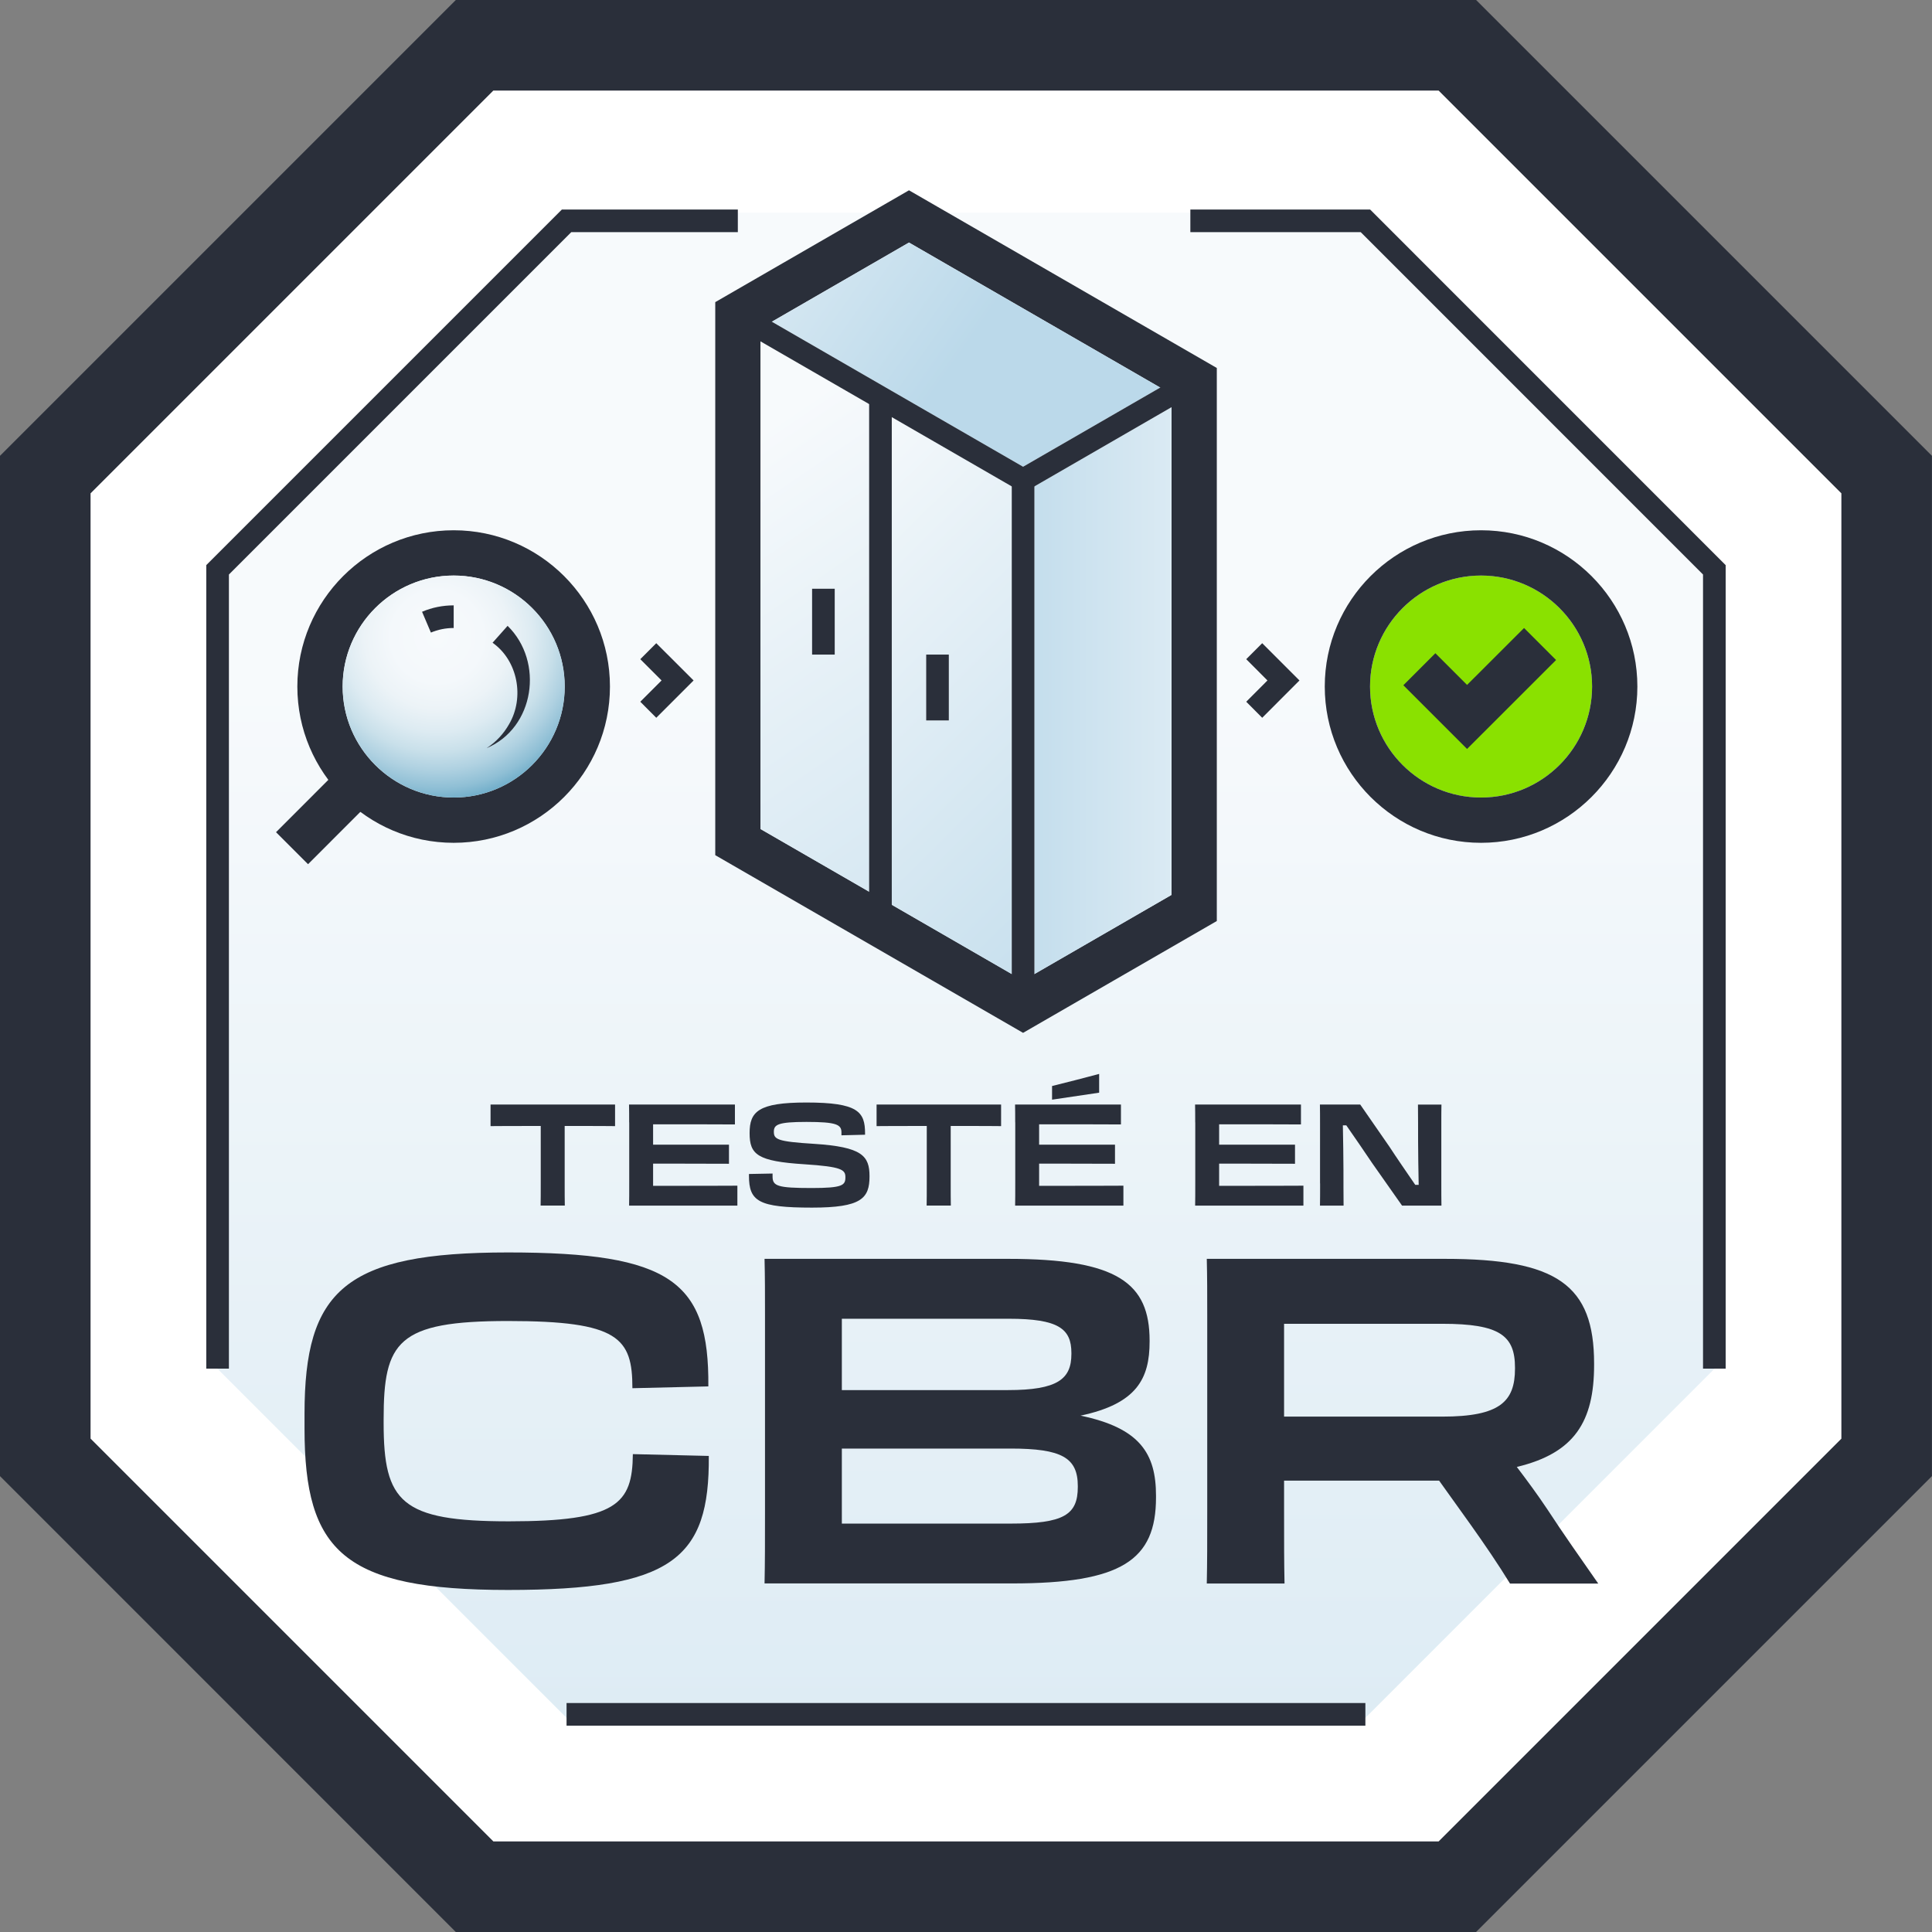 <?xml version="1.0" encoding="UTF-8"?><svg id="Warstwa_2" xmlns="http://www.w3.org/2000/svg" xmlns:xlink="http://www.w3.org/1999/xlink" viewBox="0 0 298.69 298.69"><rect x="0" y="0" width="298.69" height="298.69" fill="#808080" stroke="none"/><defs><style>.cls-1{fill:#fff;}.cls-2{fill:url(#Gradient_bez_nazwy_258);}.cls-3{fill:#8ae100;}.cls-4{fill:url(#Gradient_bez_nazwy_258-4);}.cls-5{fill:url(#Gradient_bez_nazwy_258-2);}.cls-6{fill:url(#Gradient_bez_nazwy_258-5);}.cls-7{fill:url(#Gradient_bez_nazwy_266);}.cls-8{fill:url(#Gradient_bez_nazwy_258-3);}.cls-9{fill:#2a2f3a;}</style><linearGradient id="Gradient_bez_nazwy_258" x1="149.34" y1="106.18" x2="149.34" y2="498" gradientUnits="userSpaceOnUse"><stop offset="0" stop-color="#f7fafc"/><stop offset=".25" stop-color="#e7f1f7"/><stop offset="1" stop-color="#bbd9ea"/></linearGradient><linearGradient id="Gradient_bez_nazwy_258-2" x1="95.83" y1="17.21" x2="148.91" y2="54.52" xlink:href="#Gradient_bez_nazwy_258"/><linearGradient id="Gradient_bez_nazwy_258-3" x1="109.91" y1="71.71" x2="184.8" y2="181.81" xlink:href="#Gradient_bez_nazwy_258"/><linearGradient id="Gradient_bez_nazwy_258-4" x1="207.21" y1="106.77" x2="151.2" y2="106.77" xlink:href="#Gradient_bez_nazwy_258"/><linearGradient id="Gradient_bez_nazwy_258-5" x1="117.73" y1="77.81" x2="190.52" y2="151.38" xlink:href="#Gradient_bez_nazwy_258"/><radialGradient id="Gradient_bez_nazwy_266" cx="67.59" cy="98.43" fx="67.59" fy="98.43" r="25.44" gradientUnits="userSpaceOnUse"><stop offset="0" stop-color="#f7fafc"/><stop offset=".28" stop-color="#f4f8fb"/><stop offset=".44" stop-color="#ecf3f7"/><stop offset=".58" stop-color="#ddebf2"/><stop offset=".7" stop-color="#c9e0ea"/><stop offset=".81" stop-color="#afd1e1"/><stop offset=".92" stop-color="#8fbfd5"/><stop offset="1" stop-color="#6fadc9"/></radialGradient></defs><g id="Warstwa_1-2"><g><path class="cls-1" d="m222.92,288.67H75.77L10.02,222.92V75.77L75.76,10.02h147.16l65.74,65.74v147.16l-65.74,65.74Z"/><path class="cls-2" d="m210.85,265.82h-123.02l-54.96-54.96v-123.02l54.96-54.96h123.02l54.96,54.96v123.02l-54.96,54.96Z"/><path class="cls-3" d="m246.14,106.14c0,9.46-7.7,17.16-17.17,17.16s-17.16-7.7-17.16-17.16,7.7-17.16,17.16-17.16,17.17,7.7,17.17,17.16Z"/><path class="cls-9" d="m228.21,298.69H70.47L0,228.21V70.47L70.47,0h157.74l70.47,70.47v157.74l-70.47,70.47Zm-151.94-14h146.14l62.27-62.27V76.27l-62.27-62.27H76.27L14,76.27v146.14l62.27,62.27Z"/><polygon class="cls-9" points="266.79 211.59 263.29 211.59 263.29 88.82 210.37 35.89 184.03 35.89 184.03 32.39 211.82 32.39 266.79 87.37 266.79 211.59"/><polygon class="cls-9" points="35.39 211.59 31.89 211.59 31.89 87.37 86.87 32.39 114.07 32.39 114.07 35.89 88.32 35.89 35.39 88.82 35.39 211.59"/><rect class="cls-9" x="87.59" y="263.29" width="123.5" height="3.5"/><path class="cls-9" d="m47.08,220.85v-2.26c0-19.09,6.22-24.96,31.46-24.96s31.11,4.52,30.97,20.71l-11.74.28c0-7.78-2.12-10.39-19.23-10.39s-19.23,3.18-19.23,15.2v.57c0,12.23,2.69,15.2,19.37,15.2s19.09-2.69,19.16-10.39l11.74.28c.14,15.91-5.66,20.72-31.04,20.72s-31.46-5.94-31.46-24.96Z"/><path class="cls-9" d="m118.27,203.46c0-3.53,0-5.94-.07-8.84h37.68c16.9,0,21.85,3.75,21.85,12.65v.14c0,5.73-1.98,9.61-10.68,11.45,9.19,1.91,11.67,5.87,11.67,12.37v.28c0,9.69-5.3,13.29-22.27,13.29h-38.25c.07-3.25.07-6.22.07-11.38v-29.98Zm11.88.42v11.03h25.66c7.71,0,9.83-1.7,9.83-5.59v-.14c0-3.75-1.98-5.3-9.69-5.3h-25.81Zm0,20.08v11.59h26.09c8.2,0,10.39-1.34,10.39-5.66v-.14c0-4.38-2.47-5.8-10.39-5.8h-26.09Z"/><path class="cls-9" d="m186.64,203.46c0-3.53,0-5.94-.07-8.84h36.83c17.32,0,23.05,4.03,23.05,16.19v.21c0,8.77-3.04,13.64-11.95,15.77,1.56,2.05,3.18,4.24,4.74,6.58,2.4,3.68,5.09,7.49,7.85,11.45h-13.64c-1.77-2.9-3.89-6.01-6.15-9.19l-4.81-6.72h-23.97v4.52c0,5.51,0,7.92.07,11.38h-12.02c.07-3.25.07-6.22.07-11.38v-29.98Zm11.88,1.2v14.35h24.46c8.91,0,11.24-2.33,11.24-7.42v-.14c0-4.95-2.33-6.79-11.24-6.79h-24.46Z"/><path class="cls-9" d="m140.53,29.42l-29.95,17.29v85.5l47.59,27.47,29.95-17.29V56.89l-47.59-27.47Zm40.59,108.93l-21.2,12.24-1.75,1.01-1.75-1.01-18.55-10.71-3.5-2.02-16.79-9.69V50.75l1.75-1.01,21.2-12.24,38.84,22.42,1.75,1.01v77.42Z"/><polygon class="cls-5" points="179.37 59.92 158.17 72.16 119.33 49.74 140.53 37.5 179.37 59.92"/><path class="cls-8" d="m117.58,52.78v75.39l16.79,9.69V62.47l-16.79-9.69Zm11.47,48.42h-3.5v-10.18h3.5v10.18Z"/><polygon class="cls-4" points="181.12 62.95 181.12 138.35 159.92 150.59 159.92 75.2 181.12 62.95"/><path class="cls-6" d="m137.87,64.49v75.39l18.55,10.71v-75.39l-18.55-10.71Zm8.82,46.89h-3.5v-10.18h3.5v10.18Z"/><rect class="cls-9" x="134.37" y="61.46" width="3.5" height="81.45"/><rect class="cls-9" x="125.55" y="91.02" width="3.5" height="10.18"/><rect class="cls-9" x="143.19" y="101.2" width="3.5" height="10.18"/><polygon class="cls-9" points="185.49 60.43 181.12 62.95 159.92 75.2 158.17 76.21 156.42 75.2 137.87 64.49 134.37 62.47 117.58 52.78 113.2 50.25 114.95 47.21 119.33 49.74 158.17 72.16 179.37 59.92 183.74 57.4 185.49 60.43"/><rect class="cls-9" x="156.42" y="74.19" width="3.5" height="81.45"/><path class="cls-9" d="m70.14,81.98c-13.33,0-24.17,10.83-24.17,24.16s10.84,24.16,24.17,24.16,24.16-10.84,24.16-24.16-10.84-24.16-24.16-24.16Zm0,41.32c-9.47,0-17.17-7.7-17.17-17.16s7.7-17.16,17.17-17.16,17.16,7.7,17.16,17.16-7.7,17.16-17.16,17.16Z"/><path class="cls-7" d="m87.31,106.14c0,9.46-7.7,17.16-17.16,17.16s-17.17-7.7-17.17-17.16,7.7-17.16,17.17-17.16,17.16,7.7,17.16,17.16Z"/><path class="cls-9" d="m228.97,81.98c-13.32,0-24.16,10.83-24.16,24.16s10.84,24.16,24.16,24.16,24.17-10.84,24.17-24.16-10.84-24.16-24.17-24.16Zm0,41.32c-9.46,0-17.16-7.7-17.16-17.16s7.7-17.16,17.16-17.16,17.17,7.7,17.17,17.16-7.7,17.16-17.17,17.16Z"/><rect class="cls-9" x="42.72" y="121.8" width="16.53" height="7" transform="translate(-73.67 72.76) rotate(-45.01)"/><path class="cls-9" d="m66.62,97.8l-1.37-3.22c1.55-.66,3.2-.99,4.89-.99v3.5c-1.23,0-2.41.24-3.53.71Z"/><path class="cls-9" d="m78.48,96.76c5.67,5.56,4.16,15.79-3.24,18.9,1.46-.95,2.64-2.24,3.46-3.69,2.43-4.13,1.35-9.86-2.55-12.6,0,0,2.33-2.62,2.33-2.62h0Z"/><polygon class="cls-9" points="226.81 115.79 216.96 105.94 221.91 100.99 226.81 105.89 235.62 97.09 240.57 102.04 226.81 115.79"/><polygon class="cls-9" points="101.46 110.97 98.99 108.49 102.28 105.2 98.99 101.91 101.46 99.44 107.23 105.2 101.46 110.97"/><polygon class="cls-9" points="195.14 110.97 192.67 108.49 195.95 105.2 192.67 101.91 195.14 99.44 200.9 105.2 195.14 110.97"/><g><path class="cls-9" d="m83.61,174.08h-2.07c-1.69,0-4.16,0-5.7.02v-3.34h19.25v3.34c-1.56-.02-3.08-.02-3.96-.02h-3.83v8.76c0,1.72,0,2.44.02,3.54h-3.74c.02-1.03.02-1.94.02-3.54v-8.76Z"/><path class="cls-9" d="m97.27,173.51c0-1.1,0-1.85-.02-2.75h16.37v3.08c-3.32-.02-7.5-.02-10.36-.02h-2.29v3.15h11.73v2.95c-4.36-.02-5.77-.02-8.19-.02h-3.54v3.43h2.86c2.97,0,7.7,0,10.17-.02v3.08h-16.74c.02-1.01.02-1.94.02-3.54v-9.33Z"/><path class="cls-9" d="m115.79,181.74v-.24l3.65-.07v.46c0,1.47.75,1.78,6.05,1.78,4.75,0,5.21-.42,5.21-1.65v-.04c0-1.14-.59-1.61-6.29-1.98-7.33-.46-8.52-1.5-8.52-4.82s1.34-4.73,8.76-4.73c8.01,0,9.09,1.43,9.09,4.78v.2l-3.65.09v-.44c0-1.21-.73-1.63-5.41-1.63-4.42,0-5.04.42-5.04,1.52,0,1.17.51,1.52,6.23,1.87,7.42.48,8.56,1.85,8.56,5.02,0,3.41-1.25,4.84-8.89,4.84-8.29,0-9.75-.97-9.75-4.95Z"/><path class="cls-9" d="m143.29,174.08h-2.07c-1.69,0-4.16,0-5.7.02v-3.34h19.25v3.34c-1.56-.02-3.08-.02-3.96-.02h-3.83v8.76c0,1.72,0,2.44.02,3.54h-3.74c.02-1.03.02-1.94.02-3.54v-8.76Z"/><path class="cls-9" d="m156.95,173.51c0-1.1,0-1.85-.02-2.75h16.37v3.08c-3.32-.02-7.5-.02-10.36-.02h-2.29v3.15h11.73v2.95c-4.36-.02-5.77-.02-8.19-.02h-3.54v3.43h2.86c2.97,0,7.7,0,10.17-.02v3.08h-16.74c.02-1.01.02-1.94.02-3.54v-9.33Zm12.98-7.48v2.9l-7.28,1.08v-2.11c1.74-.42,5.65-1.43,7.28-1.87Z"/><path class="cls-9" d="m184.78,173.51c0-1.1,0-1.85-.02-2.75h16.37v3.08c-3.32-.02-7.5-.02-10.36-.02h-2.29v3.15h11.73v2.95c-4.36-.02-5.77-.02-8.19-.02h-3.54v3.43h2.86c2.97,0,7.7,0,10.17-.02v3.08h-16.74c.02-1.01.02-1.94.02-3.54v-9.33Z"/><path class="cls-9" d="m204.08,182.95v-9.33c0-1.17,0-1.91-.02-2.86h6.23l4.53,6.54c.95,1.47,2.68,3.98,3.98,5.88h.53c-.04-1.87-.09-5.33-.09-6.76,0-1.67,0-3.92-.02-5.65h3.63c-.02.95-.02,1.72-.02,2.88v9.15c0,1.63,0,2.53.02,3.59h-6.09l-4.64-6.6c-1.21-1.8-2.66-3.92-3.98-5.81h-.53c.04,2.13.09,5.17.09,6.89,0,1.54,0,3.76.02,5.52h-3.65c.02-1.1.02-1.65.02-3.43Z"/></g></g></g></svg>